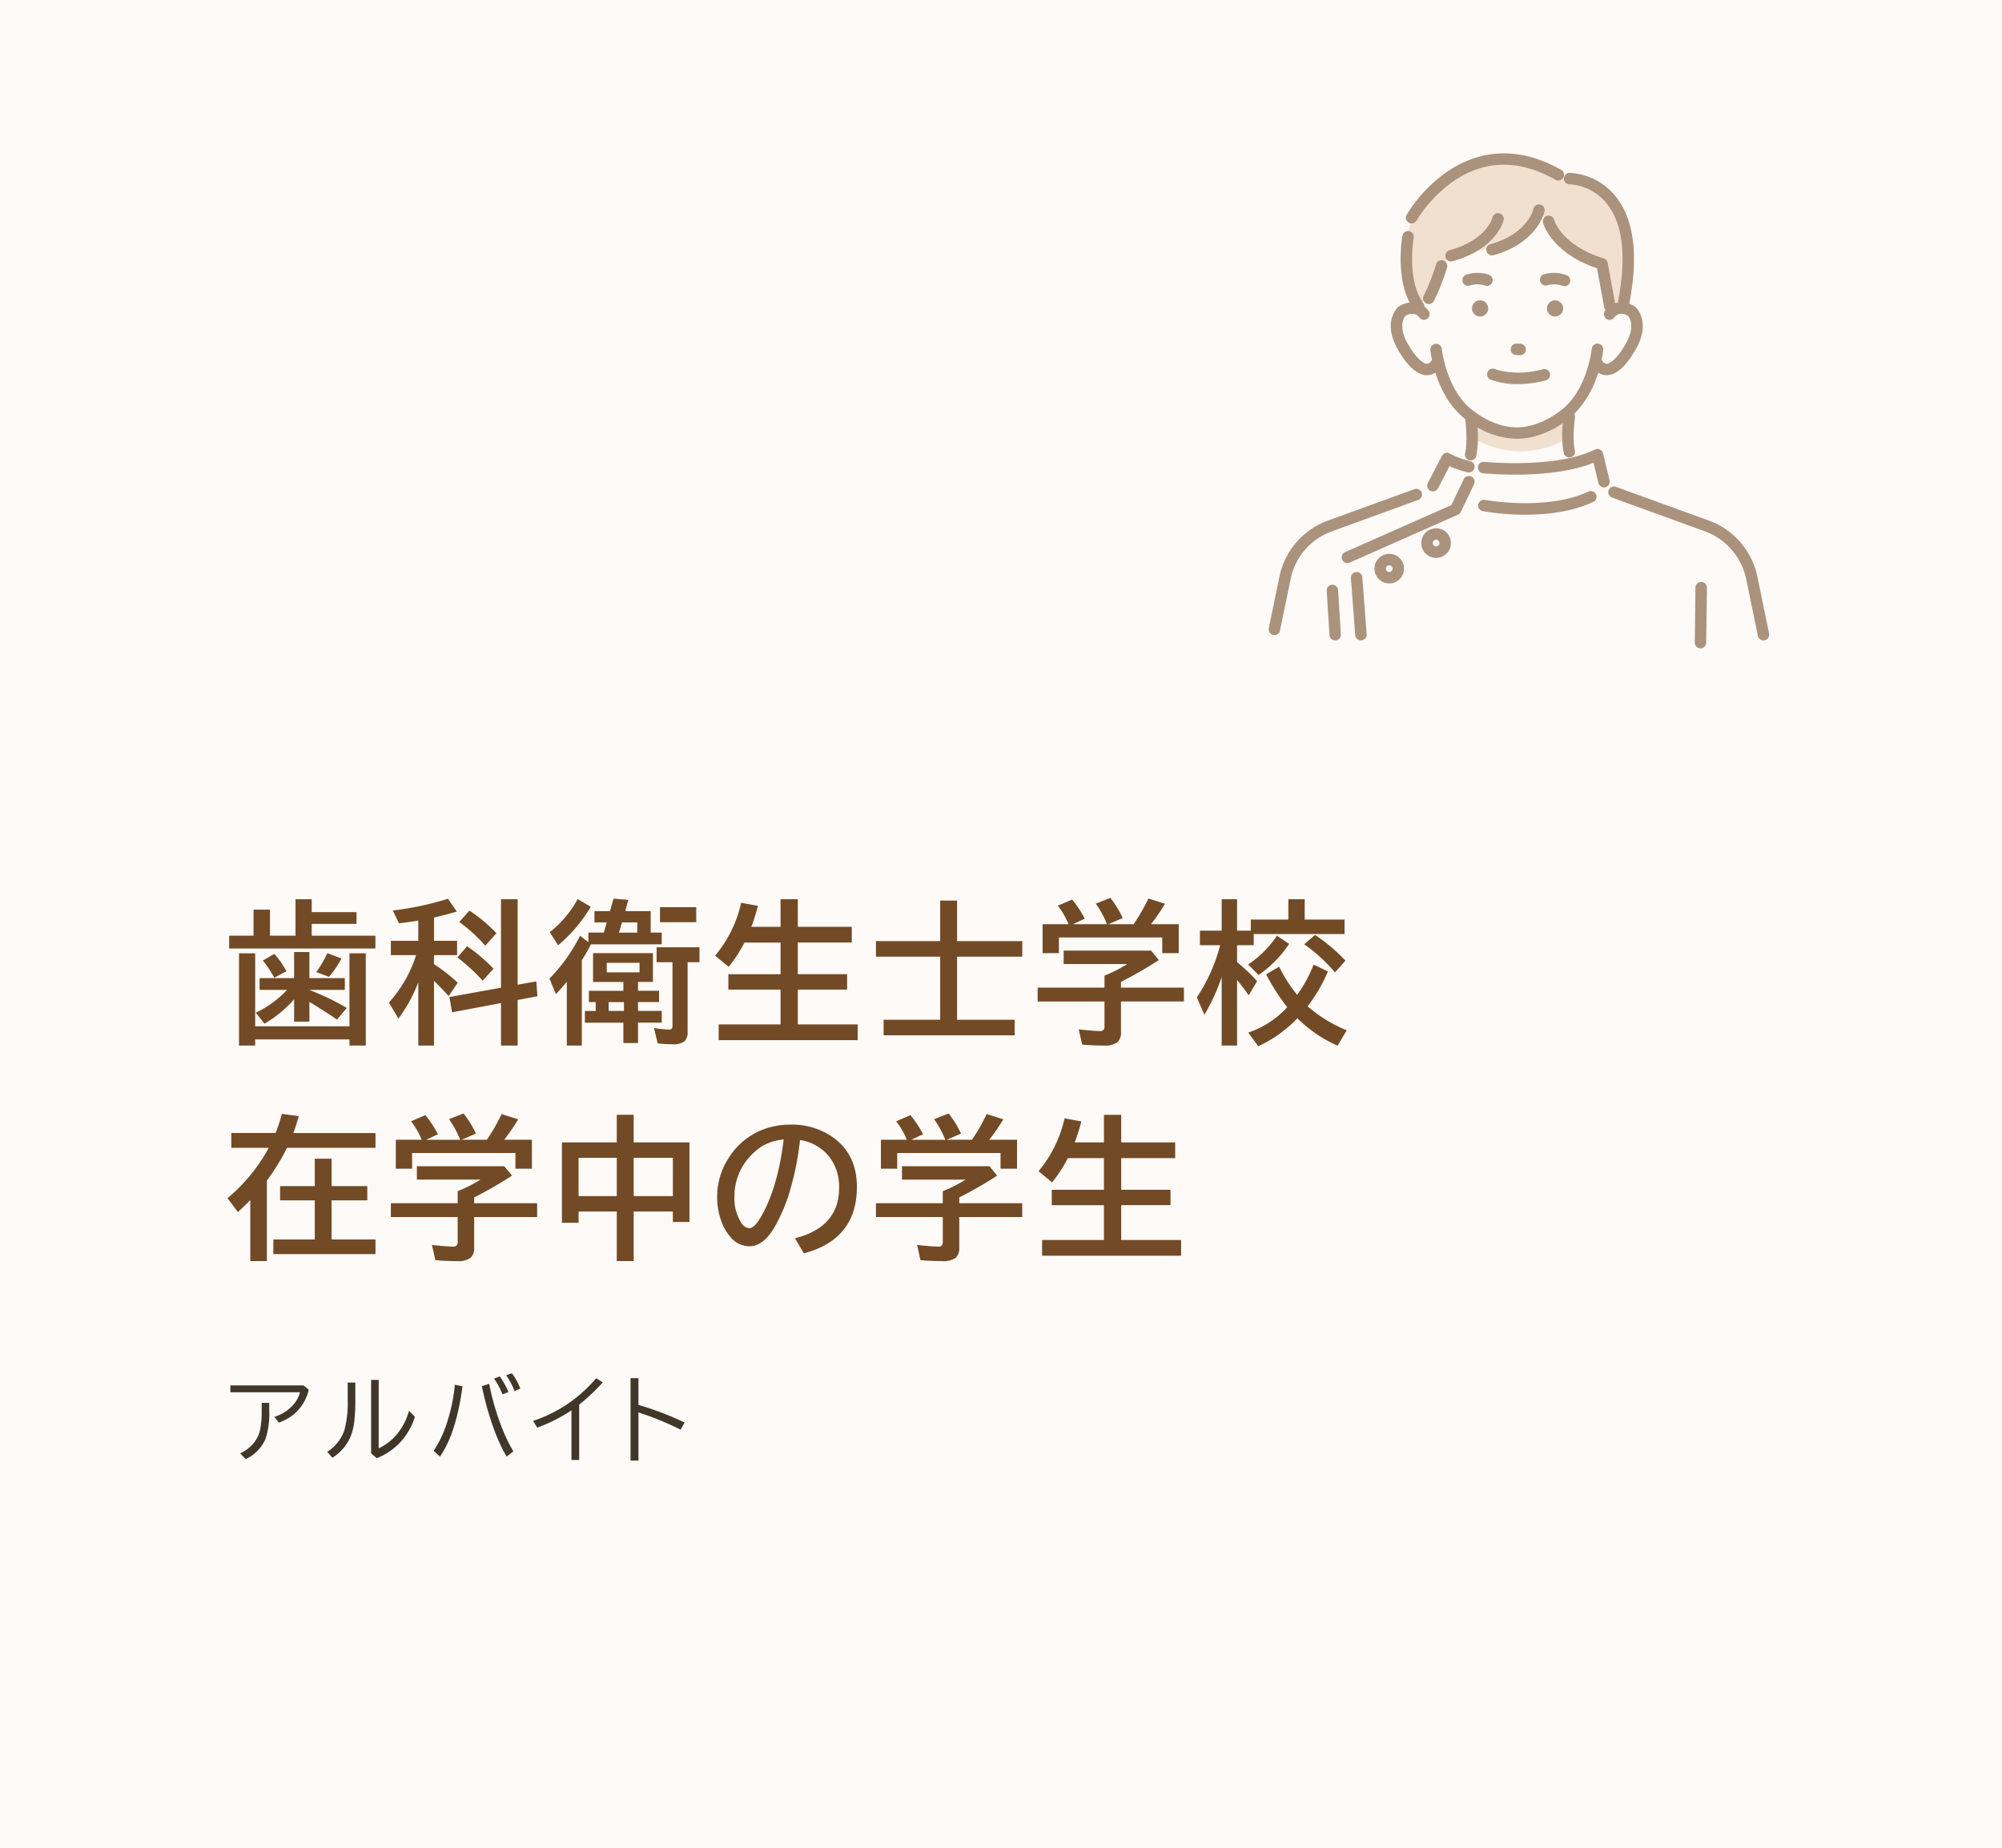 <svg xmlns="http://www.w3.org/2000/svg" width="520" height="480" viewBox="0 0 520 480"><defs><style>      .cls-1 {        fill: #fdfaf7;      }      .cls-2 {        fill: #403729;      }      .cls-2, .cls-3, .cls-4, .cls-5 {        fill-rule: evenodd;      }      .cls-3 {        fill: #724a25;      }      .cls-4 {        fill: #f1e0d0;      }      .cls-5 {        fill: #aa927c;      }    </style></defs><g id="&#x52DF;&#x96C6;&#x8077;&#x7A2E;_06-&#x6B6F;&#x79D1;&#x885B;&#x751F;&#x58EB;&#x5B66;&#x6821;&#x5728;&#x5B66;&#x4E2D;&#x306E;&#x5B66;&#x751F;_&#x30A2;&#x30EB;&#x30D0;&#x30A4;&#x30C8;_.svg" data-name="&#x52DF;&#x96C6;&#x8077;&#x7A2E;_06-&#x6B6F;&#x79D1;&#x885B;&#x751F;&#x58EB;&#x5B66;&#x6821;&#x5728;&#x5B66;&#x4E2D;&#x306E;&#x5B66;&#x751F;&#xFF08;&#x30A2;&#x30EB;&#x30D0;&#x30A4;&#x30C8;&#xFF09;.svg"><rect id="&#x80CC;&#x666F;" class="cls-1" width="520" height="480"></rect><g id="&#x8077;&#x7A2E;"><g id="svg"><path id="&#x30A2;&#x30EB;&#x30D0;&#x30A4;&#x30C8;" class="cls-2" d="M2680.78,951.394a76.286,76.286,0,0,0-10.95-4.48v12.5h-2.05v-21.4h2.05v6.946a78.445,78.445,0,0,1,11.98,4.577Zm-26.34,7.873h-2.01v-12.9a41.869,41.869,0,0,1-8.87,4.5l-1.1-1.758a35.855,35.855,0,0,0,9.35-4.663,38.057,38.057,0,0,0,7.04-6.409l1.71,1.075a49.677,49.677,0,0,1-6.12,5.773v14.38Zm-18.96-22,1.48-.525a16.668,16.668,0,0,1,2.19,3.968l-1.5.659A19.027,19.027,0,0,0,2635.48,937.27Zm-0.95,4.968a20.6,20.6,0,0,0-2.2-4.1l1.5-.574a20.678,20.678,0,0,1,2.22,4.053Zm2.81,14.783-1.74,1.367a41.884,41.884,0,0,1-3.15-6.713,77.13,77.13,0,0,1-3.29-11.585l1.9-.6a66.2,66.2,0,0,0,3.33,11.462A41.407,41.407,0,0,0,2637.34,957.021Zm-20.71-.134a28.427,28.427,0,0,0,3.6-7.739,43.617,43.617,0,0,0,1.91-9.436l1.99,0.427q-1.635,12.219-5.85,18.249Zm-14.77,1.929-1.47-1.27V938.467h1.97V956.24a13.657,13.657,0,0,0,4.52-3.406,16.29,16.29,0,0,0,3.36-6.347l1.52,1.55A16.738,16.738,0,0,1,2601.86,958.816Zm-7.08-5.018a12.071,12.071,0,0,1-4.45,4.895l-1.34-1.55a10.973,10.973,0,0,0,4.39-5.383,26.844,26.844,0,0,0,.93-8.252v-4.346h1.98v4.273a47.422,47.422,0,0,1-.29,6.006A14.137,14.137,0,0,1,2594.78,953.8Zm-18.34-4.235-1.18-1.5a10.556,10.556,0,0,0,5.4-3.735,7.93,7.93,0,0,0,1.26-2.661h-18.08V939.9h19.03l1.32,1.123a11.749,11.749,0,0,1-3.87,6.384A14.06,14.06,0,0,1,2576.44,949.563Zm-4.89,1.916a24.093,24.093,0,0,0,.42-4.992v-2.051h1.96v2.051a21.247,21.247,0,0,1-.94,7.25,10.218,10.218,0,0,1-5.17,5.3l-1.45-1.489a9.5,9.5,0,0,0,3.99-3.308A8.17,8.17,0,0,0,2571.55,951.479Z" transform="translate(-2504 -580)"></path><path id="&#x6B6F;&#x79D1;&#x885B;&#x751F;&#x58EB;&#x5B66;&#x6821;_&#x5728;&#x5B66;&#x4E2D;&#x306E;&#x5B66;&#x751F;" data-name="&#x6B6F;&#x79D1;&#x885B;&#x751F;&#x58EB;&#x5B66;&#x6821; &#x5728;&#x5B66;&#x4E2D;&#x306E;&#x5B66;&#x751F;" class="cls-3" d="M2842.74,825.317l2.82-2.441a43.678,43.678,0,0,1,7.91,6.679l-2.72,3.047A40.822,40.822,0,0,0,2842.74,825.317Zm-13.1.215h-4.32v4.414a42.28,42.28,0,0,1,5.2,4.941l-2.19,3.672c-1.18-1.68-2.19-3.008-3.01-3.984v17.031h-4V833.813a52.317,52.317,0,0,1-4.49,9.805l-1.96-4.532a44.743,44.743,0,0,0,6.06-13.554h-5.26v-3.77h5.65V813.6h4v8.164h3.56v-2.89h9.76V813.6h4.24v5.274h10.35v3.769h-23.59v2.891Zm-34.48,22.539a3.4,3.4,0,0,1-.94,2.695,5.615,5.615,0,0,1-3.57.84c-2.03,0-3.89-.085-5.57-0.254l-0.88-3.945c2.62,0.287,4.43.43,5.45,0.43a1.109,1.109,0,0,0,1.07-.411,2.026,2.026,0,0,0,.16-0.918v-6.347h-17.36v-3.594h17.36v-3.125a36.224,36.224,0,0,0,5.92-3.008h-16.52v-3.476h22.71L2805,829.4a106.554,106.554,0,0,1-9.84,5.664v1.5h16.35v3.594h-16.35v7.91Zm10.72-24.551h-26.84V827.6h-4.23v-7.519h6.73a20.134,20.134,0,0,0-2.77-4.8l3.71-1.6a29.1,29.1,0,0,1,3.28,4.961l-3.08,1.446h8.86c-0.06-.143-0.12-0.28-0.17-0.411a26.345,26.345,0,0,0-2.74-4.941l3.77-1.484a24.971,24.971,0,0,1,3.21,5.234l-3.73,1.6h6.58a51.914,51.914,0,0,0,3.83-6.68l4.31,1.367a51.747,51.747,0,0,1-3.65,5.313h7.21V827.6h-4.28V823.52Zm-53.29,21.387h14.96v4.043h-34.04v-4.043h14.69V828.52h-16.68v-4.043h16.68V813.95h4.39v10.527h16.94v4.043h-16.94v16.387Zm-61.92,1.211h16.07v-9.043h-13.55v-4h13.55v-8.223h-9.37a36.289,36.289,0,0,1-4.1,6.309l-3.52-2.91a32.253,32.253,0,0,0,6.76-13.731l4.36,0.8a55.423,55.423,0,0,1-1.72,5.449h7.59V813.6h4.48v7.168h14.02v4.082h-14.02v8.223h12.81v4h-12.81v9.043h15.56V850.2h-36.11v-4.082Zm-8.07,1.953a3.136,3.136,0,0,1-.86,2.48,4.825,4.825,0,0,1-3.03.723,35.481,35.481,0,0,1-3.89-.234l-0.95-4a25.117,25.117,0,0,0,3.78.41,1.164,1.164,0,0,0,.84-0.215,1.294,1.294,0,0,0,.18-0.8V829.965h-4.12v-3.886h11.13v3.886h-3.08v18.106Zm-7.17-32.4h9.41v3.886h-9.41v-3.886Zm0.45,9.648H2657.5c-0.13.234-.31,0.566-0.53,1-0.47.873-1.09,1.927-1.85,3.164v22.129h-3.89v-16.6c-0.87,1.08-1.82,2.161-2.83,3.242l-1.68-4.043a43.94,43.94,0,0,0,7.95-11.133l2.16,1.68V822.27h4.01l0.76-2.656h-3.2v-2.93h4.04l0.92-3.242,3.84,0.332-0.8,2.91h6.61v5.586h2.87v3.047Zm-6.35-5.7h-3.97l-0.78,2.656h4.75v-2.656Zm-22.74,2.539a27.723,27.723,0,0,0,7.25-8.594l3.4,1.992a38.277,38.277,0,0,1-8.48,10Zm-8.34,29.453h-4.32V840.571l-12.71,2.4-0.69-3.965,13.4-2.422V813.6h4.32v22.207l4.84-.879,0.31,3.867-5.15.977v11.836Zm-15.16-32.09,2.64-2.968a38.424,38.424,0,0,1,7.01,5.878l-2.89,3.243A40.059,40.059,0,0,0,2623.29,819.516Zm8.89,12.129-2.81,3.106a50.023,50.023,0,0,0-6.57-6.036l2.52-2.91A42.974,42.974,0,0,1,2632.18,831.645Zm-15.45-1.172a41.7,41.7,0,0,1,6.15,4.805l-2.34,3.477q-1.755-1.953-3.81-3.965v16.816h-4.08V835.18a39.674,39.674,0,0,1-5.16,9.414l-2.48-4.16a32.625,32.625,0,0,0,6.95-11.973c0.05-.143.1-0.26,0.14-0.351h-6.58V824.4h7.13v-5.254q-2.955.469-5.04,0.7l-1.57-3.32a79.946,79.946,0,0,0,14.32-3.047l2.29,3.32q-2.55.762-5.92,1.543V824.4h5.99v3.711h-5.99v2.363ZM2575,901.981h10.76V891.825h-9v-3.711h9V881h4.36v7.11h9.28v3.711h-9.28v10.156h11.41v3.809H2575v-3.809Zm-1.68-15.312v20.937h-4.31v-15.84q-1.59,1.622-3.21,3.086l-2.71-3.594a44.962,44.962,0,0,0,10.72-13.085h-9.73v-3.848h11.51a45.269,45.269,0,0,0,1.62-4.961l4.39,0.566c-0.48,1.719-.95,3.184-1.4,4.4h21.33v3.848h-22.99A54.786,54.786,0,0,1,2573.32,886.669Zm1.92-58.872a20.623,20.623,0,0,1,3.14,4.512l-3.14,1.68a28.3,28.3,0,0,0-2.97-4.473Zm13.79-.2,3.65,1.387a24.871,24.871,0,0,1-3.21,4.766l-3.32-1.231A28.532,28.532,0,0,0,2589.03,827.6Zm-4.26,9.727a64.346,64.346,0,0,1,9.29,4.511l-2.52,3.028c-2.05-1.407-4.29-2.839-6.69-4.3l-0.49-.293V845.4h-3.97v-5.82a30.592,30.592,0,0,1-7.69,6.347l-2.27-2.851a26.753,26.753,0,0,0,8.15-5.938h-7.15v-3.046h8.96v-6.778h3.97v6.778h9.2v3.046h-9.2v0.02Zm-18.69,14.277V827.641h4.2v18.965h24.49V827.641h4.24v23.965h-4.24v-1.6h-24.49v1.6h-4.2Zm-2.56-28.535h6.33v-6.758h4.27v6.758h6.64V813.6h4.2v3.36h11.64v3.047h-11.64v3.066h16.55v3.32h-37.99v-3.32Zm78.64,60.531h-4.28V879.52h-26.84V883.6h-4.23v-7.519h6.73a20.134,20.134,0,0,0-2.77-4.8l3.71-1.6a29.1,29.1,0,0,1,3.28,4.961l-3.08,1.446h8.86c-0.06-.144-0.12-0.28-0.17-0.41a26.321,26.321,0,0,0-2.74-4.942l3.77-1.484a24.971,24.971,0,0,1,3.21,5.234l-3.73,1.6h6.58a51.914,51.914,0,0,0,3.83-6.68l4.31,1.367a51.747,51.747,0,0,1-3.65,5.313h7.21V883.6Zm-19.28,5.84a36.145,36.145,0,0,0,5.92-3.008h-16.52v-3.476h22.71L2637,885.4a106.554,106.554,0,0,1-9.84,5.664v1.5h16.35v3.594h-16.35v7.91a3.4,3.4,0,0,1-.94,2.695,5.615,5.615,0,0,1-3.57.84c-2.03,0-3.89-.085-5.57-0.254l-0.88-3.945c2.62,0.286,4.43.429,5.45,0.429a1.109,1.109,0,0,0,1.07-.41,2.024,2.024,0,0,0,.16-0.917v-6.348h-17.36v-3.594h17.36v-3.125Zm43.04-38.48v-5.293h-10v-3.047h2.81v-2.3h-1.76v-2.93h8.95v-2.3h-7.88V827.6h15.55v7.481h-3.87v2.3h5.47v2.93h-5.47v2.3h6.16v3.047h-6.16v5.293h-3.8Zm-3.83-10.645v2.3h3.98v-2.3h-3.98Zm8.03-7.715v-2.48h-8.52v2.48h8.52Zm-5.92,37h4.39v7.168h14.49V897.43h-4.31v-2.715h-10.18v12.891h-4.39V894.715h-9.92v2.93h-4.32V876.766h14.24V869.6Zm4.39,21.114h10.18V880.77h-10.18v9.942Zm-14.31-9.942v9.942h9.92V880.77h-9.92Zm47.13-7.031a19.548,19.548,0,0,1,7.93-1.582,18.26,18.26,0,0,1,11.45,3.613q5.775,4.434,5.78,12.559,0,13.613-13.77,17.265l-2.31-3.925q11.475-2.891,11.47-13.145a12.858,12.858,0,0,0-2.31-7.7,11.939,11.939,0,0,0-7.85-4.668A76.077,76.077,0,0,1,2708.66,891a44.518,44.518,0,0,1-3.4,7.637q-2.925,5.118-6.66,5.117a6.41,6.41,0,0,1-4.94-2.5,12.254,12.254,0,0,1-2.25-3.887,18.09,18.09,0,0,1-1.13-6.426,18.313,18.313,0,0,1,3.07-10.254A18.118,18.118,0,0,1,2701.41,873.739Zm-4.92,23.828a2.813,2.813,0,0,0,2.09,1.5q1.41,0,3.16-3.106,4.305-7.558,5.82-19.96a13.592,13.592,0,0,0-5.78,1.855,15.674,15.674,0,0,0-2.95,2.539,15.084,15.084,0,0,0-4.06,10.41A11.549,11.549,0,0,0,2696.49,897.567Zm71.67-13.965h-4.28V879.52h-26.84V883.6h-4.23v-7.519h6.73a20.134,20.134,0,0,0-2.77-4.8l3.71-1.6a29.1,29.1,0,0,1,3.28,4.961l-3.08,1.446h8.86c-0.06-.144-0.12-0.28-0.17-0.41a26.321,26.321,0,0,0-2.74-4.942l3.77-1.484a24.971,24.971,0,0,1,3.21,5.234l-3.73,1.6h6.58a51.914,51.914,0,0,0,3.83-6.68l4.31,1.367a51.747,51.747,0,0,1-3.65,5.313h7.21V883.6Zm-19.28,5.84a36.145,36.145,0,0,0,5.92-3.008h-16.52v-3.476h22.71L2763,885.4a106.554,106.554,0,0,1-9.84,5.664v1.5h16.35v3.594h-16.35v7.91a3.4,3.4,0,0,1-.94,2.695,5.615,5.615,0,0,1-3.57.84c-2.03,0-3.89-.085-5.57-0.254l-0.88-3.945c2.62,0.286,4.43.429,5.45,0.429a1.109,1.109,0,0,0,1.07-.41,2.024,2.024,0,0,0,.16-0.917v-6.348h-17.36v-3.594h17.36v-3.125Zm32.49-8.594a36.289,36.289,0,0,1-4.1,6.309l-3.52-2.91a32.253,32.253,0,0,0,6.76-13.731l4.36,0.8a55.423,55.423,0,0,1-1.72,5.449h7.59V869.6h4.48v7.168h14.02v4.082h-14.02v8.223h12.81v4h-12.81v9.043h15.56V906.2h-36.11v-4.082h16.07v-9.043h-13.55v-4h13.55v-8.223h-9.37Zm46.82-50.3a26.418,26.418,0,0,0,7.48-7.48l3.17,2.129a30.205,30.205,0,0,1-7.93,8.086Zm4.69,2.559,3.36-1.992a38.229,38.229,0,0,0,4.69,7.324,34.884,34.884,0,0,0,4.26-7.851l3.73,1.757a40.662,40.662,0,0,1-5.28,9.063,35.549,35.549,0,0,0,10.16,6.23l-2.36,4a33.706,33.706,0,0,1-10.45-7.129,33.634,33.634,0,0,1-10.16,7.285l-2.6-3.554a24.178,24.178,0,0,0,10.12-6.6A52.024,52.024,0,0,1,2832.88,833.11Z" transform="translate(-2504 -580)"></path></g></g><g id="&#x5B66;&#x751F;&#x30A2;&#x30EB;&#x30D0;&#x30A4;&#x30C8;&#x30A2;&#x30A4;&#x30B3;&#x30F3;"><path id="&#x5B66;&#x751F;&#x30A2;&#x30EB;&#x30D0;&#x30A4;&#x30C8;-&#x5857;&#x308A;&#x3064;&#x3076;&#x3057;&#x90E8;&#x5206;-pixta_92687738" class="cls-4" d="M2927.15,648.329l-0.81,11.5-3.96.086-2.05-11.059a26.926,26.926,0,0,1-13.24-9.48l-3.14-4.475a21.425,21.425,0,0,1-17.41,10.287l-6.79,2.388-7.19,12.641s-13.6-24.966,13.06-36.847c9.31-4.149,20.08.247,22.51,2.606l3.18,0.764S2927.69,626.931,2927.15,648.329ZM2910.86,687.2l0.29,6.673a23.865,23.865,0,0,1-24.37,0l-0.29-4.642S2900.78,697.162,2910.86,687.2Z" transform="translate(-2504 -580)"></path><path id="&#x5B66;&#x751F;&#x30A2;&#x30EB;&#x30D0;&#x30A4;&#x30C8;-pixta_92687738" class="cls-5" d="M2962.35,746.33a1.528,1.528,0,0,1-.3.031,1.5,1.5,0,0,1-1.46-1.186l-3.07-14.926a16.921,16.921,0,0,0-10.58-12.188c-0.02-.006-0.05-0.014-0.07-0.022l-24.15-8.778a1.485,1.485,0,1,1,1.02-2.79l24.12,8.768a19.73,19.73,0,0,1,12.57,14.4l3.07,14.941A1.481,1.481,0,0,1,2962.35,746.33Zm-40.9-68.865c-0.05,0-.11,0-0.16,0a3.847,3.847,0,0,1-2.18-.684,25.919,25.919,0,0,1-6.21,10.749,1.472,1.472,0,0,1,.18.973c0,0.051-.79,5.163-0.02,8.514a1.479,1.479,0,0,1-1.11,1.781,1.429,1.429,0,0,1-.33.038,1.488,1.488,0,0,1-1.45-1.15,26.568,26.568,0,0,1-.24-7.783c-1.5,1.059-6.25,4.071-11.86,4.072h-0.22a20.836,20.836,0,0,1-10.09-2.959,28.108,28.108,0,0,1-.31,7.425A1.488,1.488,0,0,1,2886,699.6a1.43,1.43,0,0,1-.33-0.039,1.492,1.492,0,0,1-1.12-1.781c0.67-2.875.19-7.552,0.03-8.912-4.24-3.283-6.54-8.213-7.75-12.08a3.82,3.82,0,0,1-2.18.685c-0.06,0-.11,0-0.16,0-3.37-.134-6.16-4.612-6.75-5.613-5.15-7.873-.77-11.953-0.58-12.122a2.129,2.129,0,0,1,.24-0.174,7.038,7.038,0,0,1,2.73-.979c-3.67-7.15-1.93-16.934-1.85-17.384a1.485,1.485,0,0,1,2.92.539c-0.02.108-1.93,10.87,2.49,17a1.456,1.456,0,0,1,.28.885,5.1,5.1,0,0,1,1.1,1.14,1.485,1.485,0,0,1-2.45,1.68c-0.29-.407-1.4-1.6-3.55-0.42-0.41.482-2.22,3.072,1.18,8.236,0.01,0.024.03,0.049,0.04,0.073,0.96,1.65,3,4.118,4.32,4.169a1.375,1.375,0,0,0,1.18-.842,1.486,1.486,0,0,1,.17-0.2c-0.31-1.444-.41-2.407-0.43-2.545a1.488,1.488,0,0,1,2.96-.3c0.01,0.114,1.29,11.607,8.77,16.533a0.662,0.662,0,0,1,.11.075c0.05,0.037,4.89,3.791,10.5,3.791h0.18c5.62,0,10.47-3.754,10.52-3.793,0.03-.025.07-0.051,0.1-0.073,7.51-4.942,8.77-16.418,8.78-16.533a1.483,1.483,0,1,1,2.95.3,25.643,25.643,0,0,1-.42,2.546,1.477,1.477,0,0,1,.17.2,1.379,1.379,0,0,0,1.18.842c1.32-.051,3.36-2.519,4.32-4.17a0.246,0.246,0,0,1,.04-0.072c3.38-5.141,1.58-7.759,1.18-8.237-2.16-1.179-3.26.019-3.56,0.424a1.469,1.469,0,0,1-2.05.388,1.493,1.493,0,0,1-.39-2.071,1.438,1.438,0,0,1,.15-0.205,1.5,1.5,0,0,1-.33-0.682l-1.89-10.2c-11.79-3.957-13.93-11.5-14.02-11.83a1.487,1.487,0,0,1,2.87-.776c0.08,0.289,2.03,6.7,12.89,10.046a1.493,1.493,0,0,1,1.02,1.147l1.96,10.542a4.822,4.822,0,0,1,.74-0.188,2.061,2.061,0,0,1,.02-0.349c2.26-11.749,1.23-20.335-3.05-25.519a13.317,13.317,0,0,0-9.59-4.872,1.485,1.485,0,0,1-.01-2.969,16.329,16.329,0,0,1,11.85,5.9c4.9,5.895,6.16,15.323,3.72,28.021a0.263,0.263,0,0,0-.02.085,8.294,8.294,0,0,1,1.36.647,2.129,2.129,0,0,1,.24.174c0.19,0.17,4.57,4.249-.59,12.122C2927.61,672.853,2924.82,677.331,2921.45,677.465Zm-45.02-19.291a1.478,1.478,0,0,1-1.32.809,1.43,1.43,0,0,1-.67-0.164,1.489,1.489,0,0,1-.65-2,52.141,52.141,0,0,0,3.22-8.175,1.488,1.488,0,0,1,2.86.82A54.1,54.1,0,0,1,2876.43,658.174Zm4.48-10.253a1.484,1.484,0,0,1-.4-2.914c9.64-2.72,11.09-8.253,11.14-8.488a1.482,1.482,0,0,1,1.77-1.122,1.5,1.5,0,0,1,1.13,1.777c-0.07.3-1.77,7.455-13.24,10.69A1.453,1.453,0,0,1,2880.91,647.921Zm2.99,5.248a1.491,1.491,0,0,1,1.02-1.838,9.237,9.237,0,0,1,5.88.083,1.485,1.485,0,0,1-.58,2.853,1.51,1.51,0,0,1-.56-0.112,6.475,6.475,0,0,0-3.92.03A1.488,1.488,0,0,1,2883.9,653.169Zm4.54,9.053a2.1,2.1,0,1,1,2.1-2.1A2.1,2.1,0,0,1,2888.44,662.222Zm17.07,16.575a27.893,27.893,0,0,1-7.22.98,19.4,19.4,0,0,1-7.13-1.172,1.486,1.486,0,0,1,1.17-2.732c0.08,0.033,5.04,2.031,12.41.056A1.485,1.485,0,1,1,2905.51,678.8Zm2.4-16.575a2.1,2.1,0,1,1,2.1-2.1A2.1,2.1,0,0,1,2907.91,662.222Zm2.93-10.763a1.484,1.484,0,0,1-.47,2.893,1.413,1.413,0,0,1-.47-0.078,6.482,6.482,0,0,0-3.92-.2,1.479,1.479,0,0,1-1.9-.879,1.5,1.5,0,0,1,.88-1.911A9.247,9.247,0,0,1,2910.84,651.459ZM2898.92,669.3a1.485,1.485,0,0,1-.06,2.968h-0.07l-0.97-.042a1.484,1.484,0,0,1,.12-2.966Zm-7.38-22.954a1.484,1.484,0,0,1-.4-2.914c9.64-2.721,11.08-8.909,11.14-9.171a1.485,1.485,0,0,1,2.91.59c-0.07.333-1.76,8.2-13.24,11.439A1.523,1.523,0,0,1,2891.54,646.344Zm16.45-19.665c-9.42-5.314-18.32-5.188-26.43.372a34.967,34.967,0,0,0-9.63,10.252,1.487,1.487,0,0,1-2.59-1.461,37.5,37.5,0,0,1,10.46-11.179c6.28-4.342,16.53-7.966,29.65-.571A1.485,1.485,0,1,1,2907.99,626.679Zm-34.72,81.29a1.486,1.486,0,0,1-.89,1.9l-22.47,8.168a0.364,0.364,0,0,1-.07.022,16.741,16.741,0,0,0-10.58,12.2l-2.79,13.543a1.478,1.478,0,0,1-1.45,1.185,1.526,1.526,0,0,1-.3-0.03,1.488,1.488,0,0,1-1.16-1.754l2.79-13.557a19.751,19.751,0,0,1,12.57-14.412l22.45-8.158A1.481,1.481,0,0,1,2873.27,707.969Zm-23.28,23.925a1.485,1.485,0,0,1,1.57,1.388l0.72,11.5a1.478,1.478,0,0,1-1.38,1.575l-0.1,0a1.483,1.483,0,0,1-1.48-1.392l-0.72-11.5A1.485,1.485,0,0,1,2849.99,731.894ZM2885.2,702.7a23.155,23.155,0,0,1-4.7-1.608l-3.01,5.777a1.488,1.488,0,0,1-2.64-1.372l3.69-7.066a1.463,1.463,0,0,1,.87-0.731,1.5,1.5,0,0,1,1.14.1,21.126,21.126,0,0,0,5.3,2A1.485,1.485,0,0,1,2885.2,702.7Zm-31.85,20.734,27.64-12.222,3.19-6.716a1.488,1.488,0,0,1,2.69,1.275l-3.44,7.214a1.455,1.455,0,0,1-.74.72l-28.13,12.444A1.486,1.486,0,0,1,2853.35,723.435Zm2.9,5.163a1.477,1.477,0,0,1,1.59,1.363c0.01,0.059.48,5.988,1.13,14.8a1.49,1.49,0,0,1-1.38,1.59c-0.03,0-.07,0-0.11,0a1.488,1.488,0,0,1-1.48-1.375c-0.65-8.809-1.11-14.732-1.12-14.79A1.491,1.491,0,0,1,2856.25,728.6Zm8.59-4.719a3.842,3.842,0,1,1-3.84,3.842A3.843,3.843,0,0,1,2864.84,723.879Zm0,4.714a0.873,0.873,0,1,0-.87-0.872A0.872,0.872,0,0,0,2864.84,728.593Zm12.17-11.356a3.842,3.842,0,1,1-3.84,3.842A3.843,3.843,0,0,1,2877.01,717.237Zm0,4.714a0.873,0.873,0,1,0-.87-0.872A0.872,0.872,0,0,0,2877.01,721.951Zm12.65-12.09c0.16,0.031,16.02,2.923,26.89-2.142a1.484,1.484,0,1,1,1.25,2.691c-5.57,2.6-12.15,3.292-17.61,3.292a65.346,65.346,0,0,1-11.08-.922A1.485,1.485,0,0,1,2889.66,709.861Zm-0.42-6.922a1.485,1.485,0,1,1,.3-2.954c0.18,0.019,18.68,1.82,28.72-3.2a1.487,1.487,0,0,1,2.11.979l1.7,7.025a1.49,1.49,0,0,1-1.09,1.792,1.557,1.557,0,0,1-.35.041,1.5,1.5,0,0,1-1.45-1.135l-1.28-5.285C2906.93,704.669,2889.99,703.016,2889.24,702.939Zm56.62,28.239h0.02a1.487,1.487,0,0,1,1.47,1.5l-0.18,14.273a1.476,1.476,0,0,1-1.48,1.466h-0.02a1.479,1.479,0,0,1-1.46-1.5l0.17-14.273A1.482,1.482,0,0,1,2945.86,731.178Z" transform="translate(-2504 -580)"></path></g></g></svg>